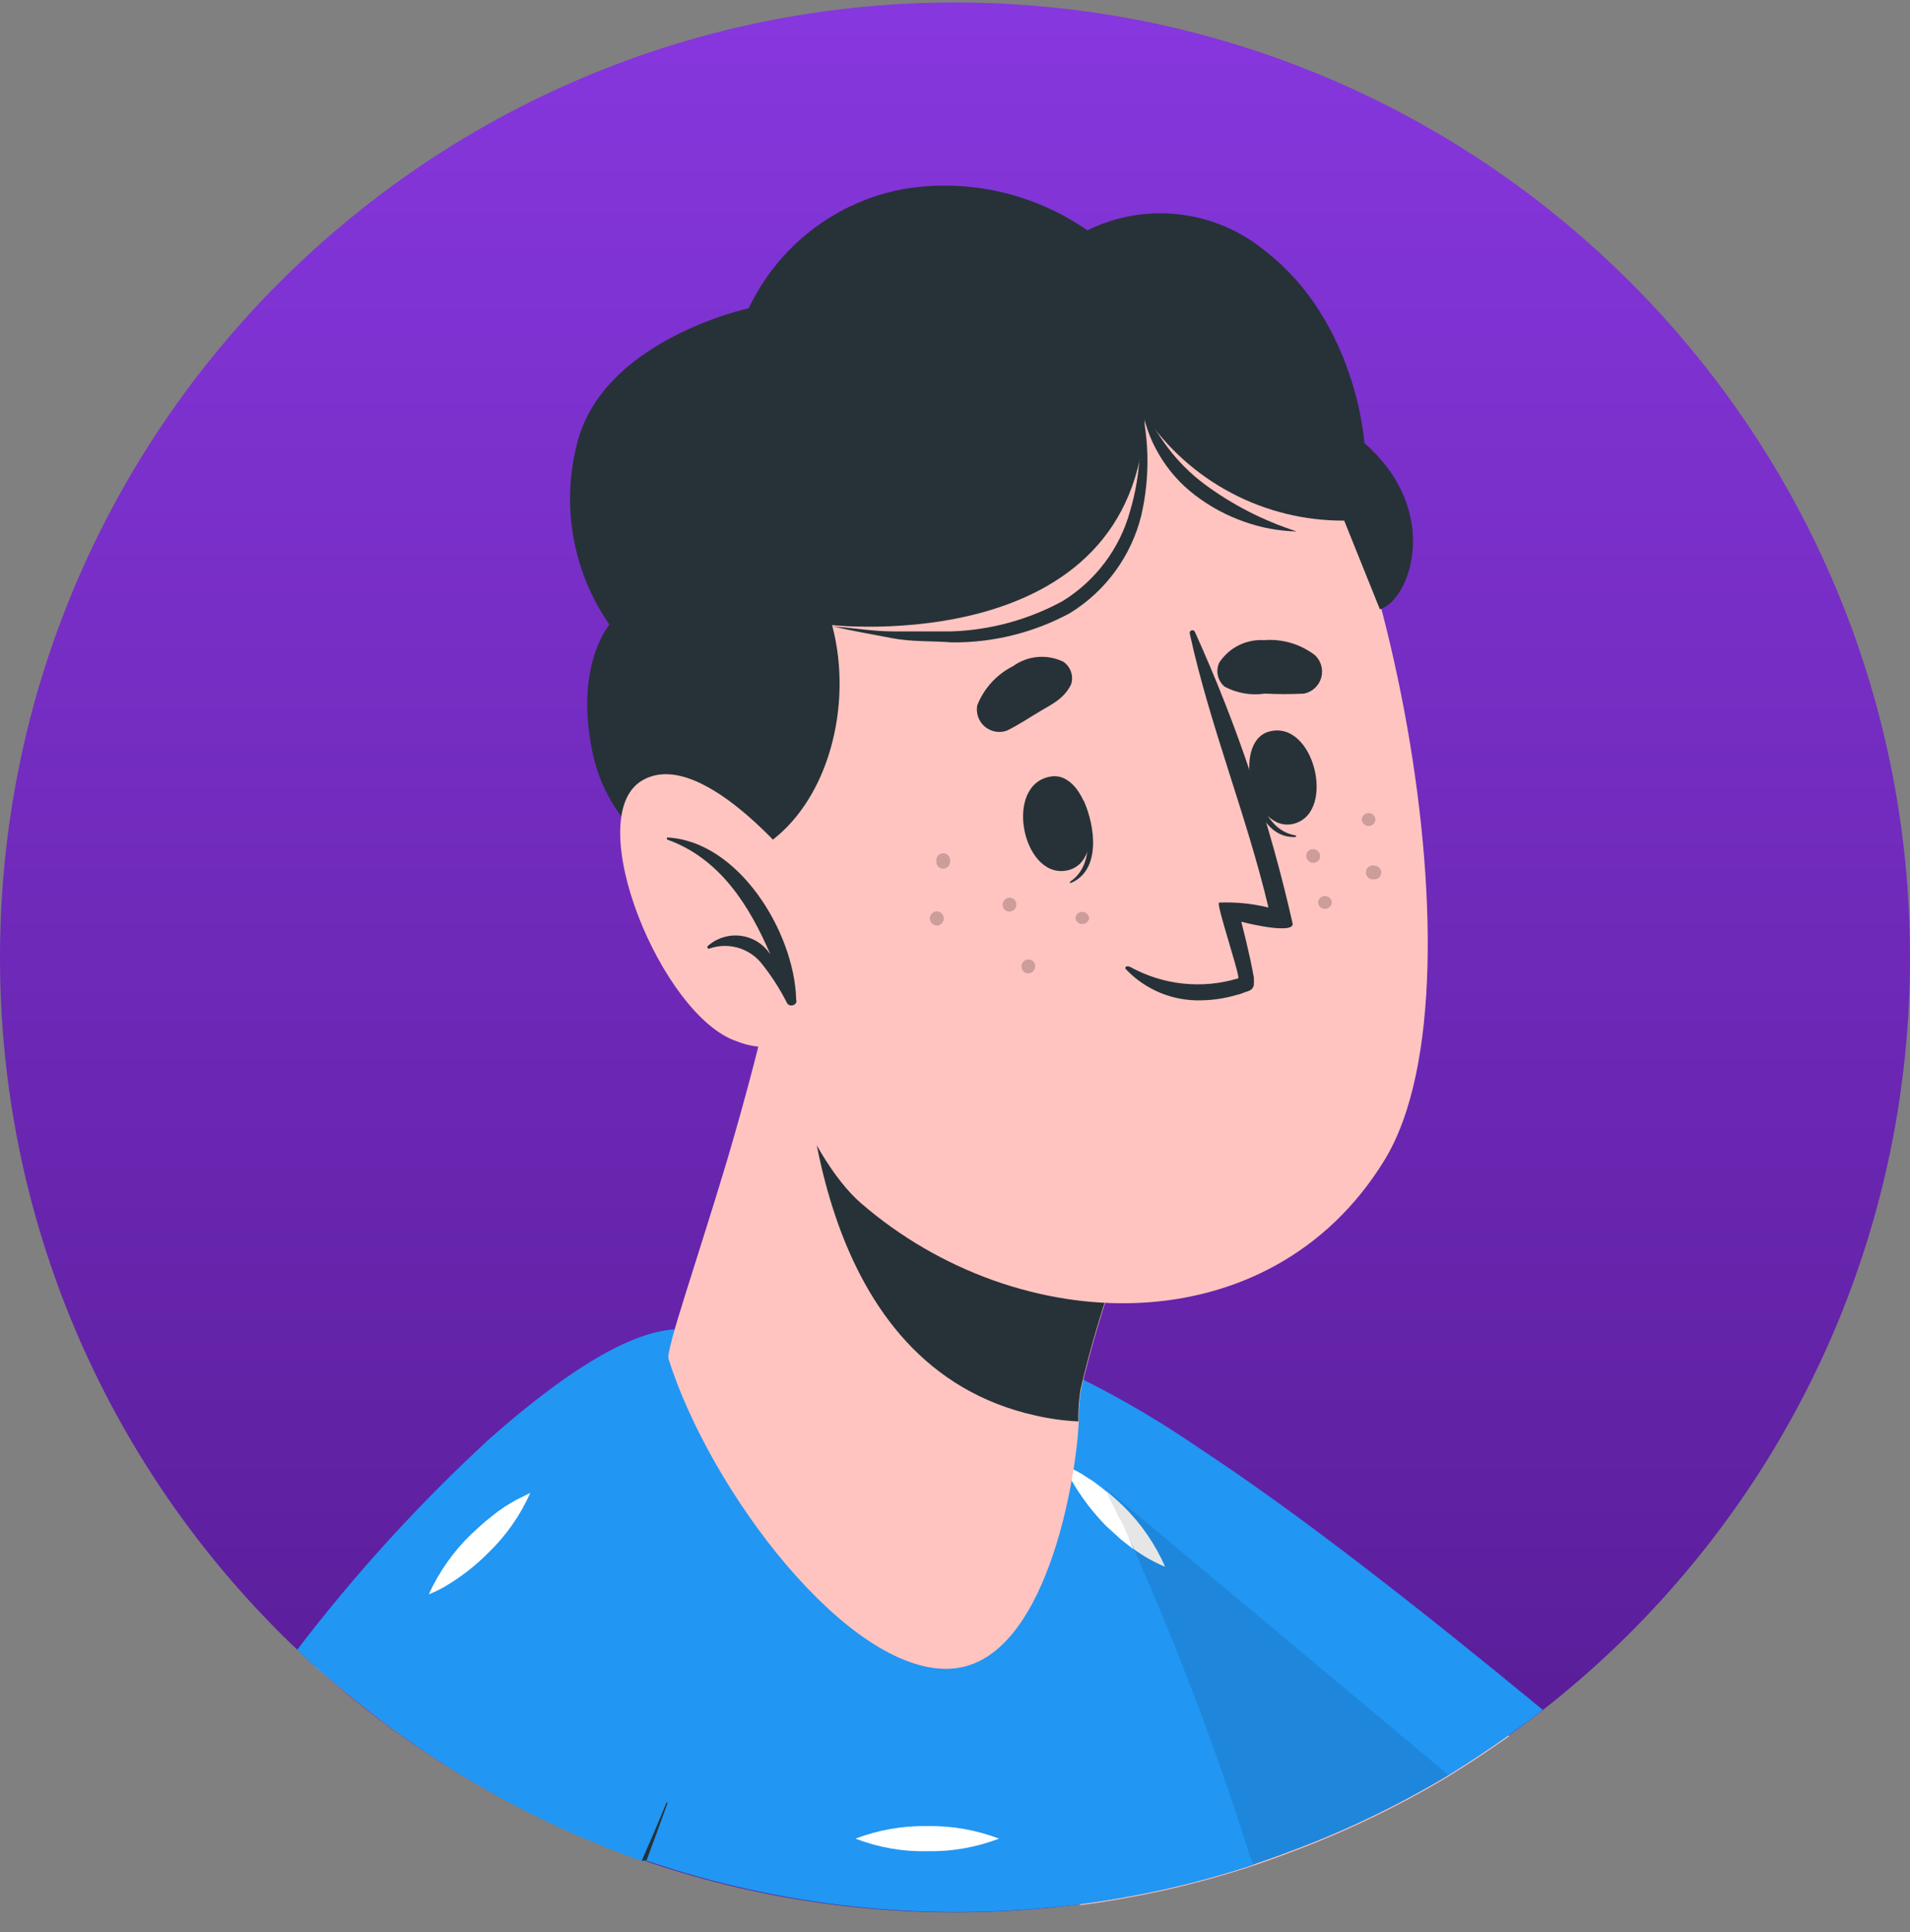 <svg width="85" height="86" viewBox="0 0 85 86" fill="none" xmlns="http://www.w3.org/2000/svg">
<rect x="0" y="0" width="85" height="86" fill="#808080" stroke="none"/>
<path d="M42.5 85.111C65.972 85.111 85 66.083 85 42.611C85 19.139 65.972 0.111 42.5 0.111C19.028 0.111 0 19.139 0 42.611C0 66.083 19.028 85.111 42.5 85.111Z" fill="url(#paint0_linear_671_2983)"/>
<path d="M67.16 77.271C66.28 77.901 65.38 78.491 64.46 79.061C62.234 80.396 59.891 81.524 57.46 82.431C56.89 82.651 56.31 82.851 55.73 83.051C54.42 83.481 53.07 83.851 51.73 84.151C50.53 84.411 49.31 84.631 48.07 84.791C46.44 82.361 45.07 80.251 44.18 78.621C43.56 77.541 42.74 76.031 41.91 74.331C39.34 69.121 36.63 62.111 39.14 60.201L39.28 60.101L39.48 59.991L39.61 59.931C39.841 59.828 40.088 59.764 40.34 59.741C40.692 59.696 41.048 59.696 41.4 59.741C43.225 60.033 44.983 60.65 46.59 61.561C47.06 61.791 47.54 62.051 48.06 62.341L48.26 62.451C52.52 64.831 59.83 70.911 67.16 77.271Z" fill="#FFC4C0"/>
<path d="M68.66 76.101C68.17 76.491 67.66 76.861 67.16 77.221C66.28 77.851 65.38 78.441 64.46 79.011C62.234 80.346 59.891 81.474 57.46 82.381C56.89 82.601 56.31 82.801 55.73 83.001C54.42 83.431 53.07 83.801 51.73 84.101C50.53 84.361 49.31 84.581 48.07 84.741L47.33 84.831C44.72 80.731 42.52 77.031 40.99 74.141L40.73 73.651C40.19 72.605 39.72 71.605 39.32 70.651C39.02 69.985 38.76 69.318 38.54 68.651C38.4 68.231 38.27 67.821 38.15 67.421C38.05 67.071 37.97 66.741 37.89 66.421C37.81 66.101 37.76 65.771 37.71 65.421C37.575 64.683 37.535 63.93 37.59 63.181C37.618 62.639 37.737 62.105 37.94 61.601C38.033 61.369 38.15 61.148 38.29 60.941L38.5 60.661C38.578 60.57 38.662 60.483 38.75 60.401C38.834 60.32 38.924 60.247 39.02 60.181L39.14 60.101L39.28 60.001L39.48 59.891L39.61 59.831C39.817 59.737 40.031 59.66 40.25 59.601C42.018 59.315 43.832 59.548 45.47 60.271C46.417 60.594 47.343 60.979 48.24 61.421C50.001 62.303 51.698 63.305 53.32 64.421C57.85 67.391 63.32 71.701 68.66 76.101Z" fill="#2196F3"/>
<path d="M50.01 67.051C49.77 66.821 49.53 66.601 49.27 66.381L49 66.161L48.8 66.011C48.693 65.925 48.58 65.849 48.46 65.781L48.12 65.561L47.92 65.451L47.79 65.391L47.37 65.201C47.469 65.441 47.583 65.675 47.71 65.901C48.132 66.628 48.643 67.3 49.23 67.901L49.9 68.511L50.45 68.941C50.884 69.259 51.354 69.524 51.85 69.731C51.413 68.729 50.788 67.819 50.01 67.051ZM50.01 67.051C49.77 66.821 49.53 66.601 49.27 66.381L49 66.161L48.8 66.011C48.693 65.925 48.58 65.849 48.46 65.781L48.12 65.561L47.92 65.451L47.79 65.391L47.37 65.201C47.469 65.441 47.583 65.675 47.71 65.901C48.132 66.628 48.643 67.3 49.23 67.901L49.9 68.511L50.45 68.941C50.884 69.259 51.354 69.524 51.85 69.731C51.413 68.729 50.788 67.819 50.01 67.051Z" fill="white"/>
<path opacity="0.1" d="M64.47 79.011C62.245 80.345 59.901 81.473 57.47 82.381C56.9 82.601 56.32 82.801 55.74 83.001C54.43 83.431 53.08 83.801 51.74 84.101C50.54 84.361 49.32 84.581 48.08 84.741L47.34 84.831C44.73 80.731 42.53 77.031 41 74.141L40.74 73.651C40.2 72.604 39.73 71.604 39.33 70.651C39.03 69.984 38.77 69.317 38.55 68.651C38.41 68.231 38.28 67.821 38.16 67.421C38.06 67.071 37.98 66.741 37.9 66.421C37.82 66.101 37.77 65.771 37.72 65.421C37.595 64.681 37.555 63.929 37.6 63.181C37.629 62.638 37.747 62.104 37.95 61.601C38.043 61.369 38.16 61.147 38.3 60.941L38.51 60.661C38.588 60.569 38.672 60.482 38.76 60.401C38.844 60.32 38.934 60.246 39.03 60.181L39.15 60.101L39.29 60.001L39.49 59.891L39.62 59.831C39.83 59.739 40.048 59.666 40.27 59.611C40.562 59.536 40.86 59.489 41.16 59.471L41.38 59.651L44.92 62.651L47.79 65.051L49.16 66.201L64.47 79.011Z" fill="black"/>
<path d="M55.77 83.001C54.46 83.431 53.11 83.801 51.77 84.101C50.57 84.361 49.35 84.581 48.11 84.741L47.37 84.831C41.115 85.537 34.781 84.854 28.82 82.831H28.71H28.61L28.13 82.661C23.927 81.126 19.993 78.939 16.47 76.181C17.66 74.091 18.76 72.251 19.79 70.641C20.53 69.481 21.22 68.441 21.88 67.511C25.37 62.511 27.78 60.511 29.66 59.511L30.01 59.341C30.142 59.267 30.279 59.204 30.42 59.151C30.67 59.041 30.91 58.961 31.14 58.881C33.709 58.116 36.402 57.855 39.07 58.111C41.366 58.203 43.588 58.953 45.47 60.271C45.917 60.633 46.302 61.065 46.61 61.551C46.957 62.104 47.29 62.674 47.61 63.261L47.97 63.901C48.39 64.661 48.8 65.441 49.2 66.261C49.232 66.307 49.255 66.357 49.27 66.411C49.47 66.821 49.67 67.231 49.87 67.661C50.07 68.091 50.27 68.501 50.46 68.941C52.442 73.421 54.175 78.009 55.65 82.681C55.7 82.771 55.73 82.881 55.77 83.001Z" fill="#2196F3"/>
<path d="M41.26 81.271C40.171 81.253 39.088 81.443 38.07 81.831C39.087 82.224 40.17 82.414 41.26 82.391C42.353 82.411 43.439 82.221 44.46 81.831C43.439 81.441 42.353 81.251 41.26 81.271ZM23.1 66.711C22.95 66.781 22.81 66.871 22.67 66.951C22.527 67.031 22.39 67.122 22.26 67.221C22.195 67.256 22.134 67.3 22.08 67.351L21.87 67.501C21.55 67.751 21.26 68.021 20.97 68.291C20.187 69.054 19.553 69.956 19.1 70.951C19.348 70.85 19.588 70.734 19.82 70.601C20.529 70.183 21.181 69.675 21.76 69.091C22.546 68.332 23.177 67.429 23.62 66.431L23.1 66.711ZM49.87 67.651C49.67 67.231 49.47 66.811 49.26 66.401L48.99 66.181L48.79 66.031C48.683 65.945 48.569 65.868 48.45 65.801L48.11 65.581L47.91 65.471L47.78 65.401L47.36 65.211C47.459 65.451 47.573 65.685 47.7 65.911C48.122 66.638 48.633 67.31 49.22 67.911L49.89 68.521L50.44 68.951C50.27 68.471 50.07 68.051 49.87 67.631V67.651ZM49.87 67.651C49.67 67.231 49.47 66.811 49.26 66.401L48.99 66.181L48.79 66.031C48.683 65.945 48.569 65.868 48.45 65.801L48.11 65.581L47.91 65.471L47.78 65.401L47.36 65.211C47.459 65.451 47.573 65.685 47.7 65.911C48.122 66.638 48.633 67.31 49.22 67.911L49.89 68.521L50.44 68.951C50.27 68.471 50.07 68.051 49.87 67.631V67.651Z" fill="white"/>
<path d="M32.68 66.541C32.258 69.491 31.569 72.396 30.62 75.221C29.76 77.901 28.91 80.351 28.08 82.601C23.898 81.08 19.981 78.914 16.47 76.181C15.63 75.531 14.81 74.841 14.03 74.181C15.45 72.291 16.88 70.461 18.3 68.711C23.02 62.901 27.06 59.711 29.68 59.521H29.98C32.18 59.451 33.26 61.751 32.68 66.541Z" fill="#FFC4C0"/>
<path d="M33.24 67.382C33.022 69.188 32.688 70.979 32.24 72.742C31.534 75.28 30.68 77.775 29.68 80.212L28.62 82.802H28.52L28.04 82.632C23.871 81.098 19.967 78.922 16.47 76.182C15.63 75.532 14.81 74.842 14.03 74.182L13.22 73.432C15.805 70.043 18.683 66.887 21.82 64.002C25.68 60.602 28.31 59.242 30.08 59.162H30.44C33.47 59.272 33.65 63.632 33.24 67.382Z" fill="#2196F3"/>
<path d="M23.1 66.691C22.95 66.761 22.81 66.851 22.67 66.931C22.527 67.012 22.39 67.102 22.26 67.201C22.195 67.237 22.134 67.28 22.08 67.331L21.85 67.511C21.53 67.761 21.24 68.031 20.95 68.301C20.167 69.064 19.533 69.966 19.08 70.961C19.328 70.861 19.568 70.744 19.8 70.611C20.509 70.193 21.161 69.686 21.74 69.101C22.526 68.343 23.157 67.44 23.6 66.441L23.1 66.691Z" fill="white"/>
<path d="M29.72 80.211C29.41 81.081 29.09 81.951 28.77 82.811H28.66H28.56C28.93 81.961 29.3 81.111 29.65 80.251L29.72 80.211Z" fill="#263238"/>
<path d="M42.23 74.271C37.72 74.431 31.62 66.391 29.75 60.481C29.63 60.071 30.95 56.331 32.34 51.701C33.17 48.891 34.03 45.701 34.61 42.801C34.73 42.201 52.12 50.901 52.12 50.901C50.346 54.358 49.003 58.018 48.12 61.801C48.045 62.207 48.008 62.619 48.01 63.031C48.01 63.091 48.01 63.161 48.01 63.231C47.92 65.621 46.59 74.131 42.23 74.271Z" fill="#FFC4C0"/>
<path d="M35.73 43.131C35.6 48.261 36.32 60.841 46.09 63.001C46.714 63.145 47.35 63.232 47.99 63.261C47.994 63.194 47.994 63.127 47.99 63.061C47.99 62.649 48.023 62.237 48.09 61.831C48.972 58.044 50.316 54.38 52.09 50.921C52.09 50.921 39.57 44.651 35.73 43.131Z" fill="#263238"/>
<path d="M31.47 23.552C29.59 30.232 33.47 49.352 38.32 53.552C45.32 59.612 56.52 59.962 61.62 51.622C66.56 43.532 61.02 18.702 55.62 14.932C47.77 9.342 34.27 13.672 31.47 23.552Z" fill="#FFC4C0"/>
<path d="M48.22 35.621C48.22 35.621 48.13 35.711 48.15 35.761C48.49 37.031 48.67 38.541 47.62 39.241C47.62 39.241 47.62 39.331 47.62 39.311C49.01 38.771 48.75 36.771 48.22 35.621Z" fill="#263238"/>
<path d="M46.76 34.561C44.66 34.901 45.49 39.061 47.43 38.751C49.37 38.441 48.47 34.271 46.76 34.561Z" fill="#263238"/>
<path d="M55.61 34.141C55.61 34.091 55.72 34.141 55.73 34.231C55.95 35.531 56.41 36.981 57.66 37.181C57.66 37.181 57.71 37.251 57.66 37.251C56.2 37.331 55.6 35.401 55.61 34.141Z" fill="#263238"/>
<path d="M56.47 32.562C58.47 32.002 59.47 36.122 57.61 36.652C55.75 37.182 54.78 33.042 56.47 32.562Z" fill="#263238"/>
<path d="M44.8 32.521C45.34 32.261 45.8 31.941 46.31 31.641C46.82 31.341 47.37 31.081 47.67 30.451C47.727 30.268 47.723 30.073 47.66 29.893C47.597 29.713 47.478 29.558 47.32 29.451C46.963 29.278 46.567 29.206 46.172 29.241C45.778 29.276 45.4 29.418 45.08 29.651C44.354 30.015 43.788 30.635 43.49 31.391C43.458 31.563 43.471 31.74 43.529 31.906C43.587 32.071 43.687 32.218 43.819 32.333C43.952 32.447 44.112 32.525 44.285 32.558C44.457 32.591 44.634 32.578 44.8 32.521Z" fill="#263238"/>
<path d="M58.03 30.87C57.45 30.9 56.87 30.9 56.29 30.87C55.675 30.962 55.048 30.853 54.5 30.561C54.348 30.433 54.242 30.26 54.198 30.066C54.155 29.873 54.176 29.67 54.26 29.491C54.475 29.162 54.773 28.896 55.125 28.72C55.476 28.545 55.868 28.465 56.26 28.491C57.07 28.427 57.875 28.666 58.52 29.16C58.654 29.286 58.751 29.447 58.8 29.624C58.848 29.801 58.847 29.988 58.797 30.165C58.746 30.342 58.648 30.501 58.513 30.626C58.377 30.75 58.21 30.835 58.03 30.87Z" fill="#263238"/>
<path d="M50.12 43.151C50.547 43.598 51.063 43.951 51.635 44.187C52.207 44.423 52.822 44.537 53.44 44.521C53.979 44.515 54.514 44.434 55.03 44.281C55.13 44.261 55.227 44.231 55.32 44.191L55.6 44.091C55.666 44.063 55.721 44.015 55.757 43.954C55.792 43.892 55.808 43.821 55.8 43.751C55.806 43.707 55.806 43.664 55.8 43.621V43.511C55.63 42.511 55.24 41.021 55.24 41.021C55.63 41.131 57.65 41.591 57.52 41.081C56.515 36.628 55.061 32.289 53.18 28.131C53.175 28.116 53.167 28.102 53.156 28.09C53.145 28.078 53.133 28.068 53.118 28.061C53.104 28.054 53.088 28.05 53.072 28.049C53.056 28.048 53.04 28.05 53.025 28.056C53.01 28.061 52.996 28.069 52.984 28.08C52.972 28.09 52.962 28.103 52.956 28.118C52.949 28.132 52.944 28.148 52.944 28.163C52.943 28.18 52.945 28.195 52.95 28.211C53.85 32.331 55.47 36.261 56.45 40.391C55.731 40.214 54.99 40.14 54.25 40.171C54.12 40.241 55.07 43.041 55.11 43.491V43.541C54.314 43.783 53.476 43.863 52.648 43.775C51.82 43.688 51.018 43.434 50.29 43.031C50.11 42.961 50.02 43.061 50.12 43.151Z" fill="#263238"/>
<path d="M30.73 38.511C35.8 38.761 38.32 32.661 37.03 27.821C37.03 27.821 50.54 29.331 50.96 18.501C51.939 19.947 53.26 21.13 54.806 21.945C56.351 22.759 58.073 23.18 59.82 23.171L61.41 27.121C62.78 26.691 64.17 22.731 60.72 19.721C60.72 19.721 60.38 14.341 56.33 11.191C55.24 10.282 53.909 9.71 52.499 9.543C51.09 9.376 49.662 9.622 48.39 10.251C46.01 8.598 43.079 7.938 40.22 8.411C38.731 8.685 37.329 9.31 36.129 10.233C34.929 11.156 33.966 12.352 33.32 13.721C33.32 13.721 26.68 15.141 25.64 19.911C25.317 21.256 25.282 22.654 25.537 24.014C25.792 25.374 26.331 26.664 27.12 27.801C27.12 27.801 25.49 29.691 26.42 33.721C27.02 36.271 29.2 38.431 30.73 38.511Z" fill="#263238"/>
<path d="M50.64 17.541C50.761 18.416 50.788 19.301 50.72 20.181C50.683 21.052 50.539 21.915 50.29 22.751C49.831 24.416 48.76 25.845 47.29 26.751C45.771 27.58 44.079 28.042 42.35 28.101C41.48 28.101 40.6 28.101 39.72 28.101C38.84 28.101 37.96 27.941 37.07 27.881C37.93 28.081 38.81 28.231 39.69 28.401C40.57 28.571 41.47 28.521 42.37 28.591C44.198 28.606 46.001 28.159 47.61 27.291C49.2 26.314 50.342 24.752 50.79 22.941C51.202 21.158 51.15 19.299 50.64 17.541Z" fill="#263238"/>
<path d="M57.71 23.652C56.226 23.177 54.831 22.461 53.58 21.532C52.971 21.073 52.429 20.531 51.97 19.922C51.502 19.302 51.107 18.631 50.79 17.922C50.89 18.731 51.156 19.51 51.57 20.212C51.986 20.927 52.54 21.553 53.2 22.052C53.852 22.548 54.577 22.94 55.35 23.212C56.107 23.486 56.905 23.635 57.71 23.652Z" fill="#263238"/>
<path d="M35.92 39.101C35.92 39.101 31.32 33.101 28.57 34.741C25.82 36.381 29.45 45.261 32.81 46.351C33.231 46.521 33.682 46.605 34.137 46.596C34.591 46.587 35.039 46.486 35.453 46.299C35.867 46.112 36.239 45.843 36.546 45.508C36.853 45.173 37.089 44.78 37.24 44.351L35.92 39.101Z" fill="#FFC4C0"/>
<path d="M29.68 37.272V37.361C32.04 38.202 33.35 40.301 34.29 42.492C34.146 42.265 33.955 42.073 33.73 41.928C33.505 41.783 33.251 41.689 32.985 41.652C32.72 41.615 32.45 41.636 32.193 41.714C31.937 41.791 31.7 41.923 31.5 42.102C31.489 42.112 31.482 42.125 31.479 42.14C31.477 42.155 31.479 42.17 31.485 42.184C31.492 42.197 31.503 42.208 31.517 42.215C31.53 42.222 31.545 42.224 31.56 42.221C31.963 42.077 32.401 42.06 32.814 42.173C33.227 42.286 33.596 42.523 33.87 42.852C34.319 43.409 34.708 44.013 35.03 44.651C35.15 44.852 35.52 44.721 35.43 44.492V44.431C35.33 41.462 32.86 37.422 29.68 37.272Z" fill="#263238"/>
<g opacity="0.2">
<path d="M42 40.892C41.995 40.974 41.959 41.05 41.899 41.106C41.84 41.162 41.761 41.193 41.68 41.193C41.599 41.185 41.524 41.149 41.469 41.09C41.414 41.031 41.382 40.953 41.38 40.873C41.38 40.79 41.413 40.711 41.471 40.653C41.529 40.595 41.608 40.562 41.69 40.562C41.772 40.562 41.851 40.595 41.909 40.653C41.967 40.711 42 40.79 42 40.873V40.892Z" fill="black"/>
<path d="M48.47 40.873C48.457 40.944 48.419 41.009 48.364 41.055C48.308 41.102 48.237 41.127 48.165 41.127C48.092 41.127 48.022 41.102 47.966 41.055C47.91 41.009 47.873 40.944 47.86 40.873C47.861 40.832 47.87 40.793 47.887 40.756C47.904 40.72 47.928 40.687 47.958 40.66C47.988 40.633 48.023 40.612 48.061 40.599C48.099 40.585 48.14 40.58 48.18 40.583C48.255 40.587 48.326 40.62 48.38 40.673C48.433 40.726 48.465 40.797 48.47 40.873Z" fill="black"/>
<path d="M46.07 43.021C46.065 43.103 46.029 43.179 45.969 43.235C45.91 43.291 45.831 43.322 45.75 43.321C45.709 43.32 45.67 43.311 45.633 43.294C45.597 43.277 45.564 43.253 45.537 43.223C45.51 43.193 45.489 43.158 45.476 43.12C45.462 43.082 45.457 43.042 45.46 43.001C45.461 42.961 45.47 42.921 45.487 42.883C45.504 42.846 45.528 42.813 45.557 42.785C45.587 42.757 45.622 42.735 45.66 42.721C45.698 42.707 45.739 42.7 45.78 42.701C45.82 42.703 45.86 42.712 45.896 42.729C45.933 42.746 45.966 42.77 45.993 42.8C46.02 42.83 46.041 42.865 46.054 42.903C46.067 42.941 46.072 42.981 46.07 43.021Z" fill="black"/>
<path d="M42.28 38.372C42.275 38.453 42.239 38.528 42.179 38.582C42.119 38.636 42.041 38.665 41.96 38.662C41.92 38.661 41.88 38.651 41.843 38.635C41.807 38.618 41.774 38.593 41.747 38.564C41.72 38.534 41.699 38.499 41.686 38.461C41.673 38.423 41.667 38.382 41.67 38.342C41.662 38.297 41.664 38.251 41.675 38.208C41.687 38.164 41.708 38.123 41.737 38.088C41.766 38.053 41.803 38.025 41.844 38.006C41.885 37.986 41.93 37.977 41.975 37.977C42.02 37.977 42.065 37.986 42.106 38.006C42.148 38.025 42.184 38.053 42.213 38.088C42.242 38.123 42.263 38.164 42.275 38.208C42.286 38.251 42.288 38.297 42.28 38.342V38.372Z" fill="black"/>
<path d="M45.23 40.271C45.228 40.312 45.219 40.352 45.202 40.389C45.186 40.426 45.162 40.46 45.132 40.487C45.102 40.515 45.067 40.537 45.029 40.551C44.991 40.566 44.95 40.572 44.91 40.571C44.87 40.57 44.83 40.561 44.793 40.544C44.757 40.527 44.724 40.503 44.697 40.473C44.67 40.443 44.649 40.408 44.636 40.37C44.623 40.332 44.617 40.291 44.62 40.251C44.625 40.17 44.661 40.093 44.72 40.038C44.78 39.982 44.858 39.951 44.94 39.951C44.98 39.952 45.02 39.962 45.056 39.979C45.093 39.996 45.126 40.02 45.153 40.05C45.18 40.079 45.201 40.114 45.214 40.153C45.227 40.191 45.233 40.231 45.23 40.271Z" fill="black"/>
<path d="M61.21 36.472C61.209 36.512 61.199 36.552 61.182 36.589C61.165 36.625 61.141 36.658 61.111 36.685C61.081 36.712 61.047 36.733 61.008 36.746C60.97 36.759 60.93 36.765 60.89 36.762C60.809 36.757 60.734 36.721 60.68 36.661C60.626 36.601 60.597 36.523 60.6 36.442C60.613 36.371 60.65 36.306 60.706 36.26C60.762 36.213 60.832 36.188 60.905 36.188C60.977 36.188 61.048 36.213 61.103 36.26C61.159 36.306 61.197 36.371 61.21 36.442V36.472Z" fill="black"/>
<path d="M58.75 38.112C58.749 38.152 58.739 38.192 58.722 38.228C58.705 38.265 58.681 38.298 58.651 38.325C58.622 38.352 58.587 38.373 58.548 38.386C58.51 38.399 58.47 38.404 58.43 38.402C58.349 38.397 58.272 38.361 58.216 38.301C58.161 38.242 58.13 38.163 58.13 38.082C58.131 38.041 58.141 38.002 58.157 37.965C58.174 37.929 58.198 37.896 58.228 37.869C58.258 37.842 58.293 37.821 58.331 37.808C58.369 37.794 58.41 37.789 58.45 37.792C58.531 37.797 58.608 37.833 58.663 37.892C58.719 37.952 58.75 38.03 58.75 38.112Z" fill="black"/>
<path d="M59.27 40.161C59.265 40.242 59.228 40.317 59.169 40.371C59.109 40.425 59.03 40.454 58.95 40.452C58.91 40.45 58.87 40.441 58.833 40.424C58.797 40.407 58.764 40.383 58.737 40.353C58.71 40.323 58.689 40.288 58.676 40.25C58.663 40.212 58.657 40.172 58.66 40.132C58.673 40.06 58.711 39.995 58.766 39.949C58.822 39.902 58.892 39.877 58.965 39.877C59.037 39.877 59.108 39.902 59.163 39.949C59.219 39.995 59.257 40.06 59.27 40.132V40.161Z" fill="black"/>
<path d="M61.47 38.843C61.468 38.883 61.459 38.922 61.442 38.959C61.425 38.996 61.401 39.029 61.371 39.056C61.341 39.083 61.306 39.103 61.268 39.117C61.23 39.13 61.19 39.135 61.15 39.133C61.105 39.141 61.059 39.139 61.015 39.127C60.971 39.116 60.93 39.095 60.895 39.066C60.861 39.036 60.833 39 60.813 38.959C60.794 38.918 60.784 38.873 60.784 38.828C60.784 38.782 60.794 38.737 60.813 38.696C60.833 38.655 60.861 38.619 60.895 38.59C60.93 38.56 60.971 38.539 61.015 38.528C61.059 38.516 61.105 38.514 61.15 38.523C61.234 38.523 61.316 38.556 61.376 38.616C61.436 38.676 61.47 38.758 61.47 38.843Z" fill="black"/>
</g>
<defs>
<linearGradient id="paint0_linear_671_2983" x1="42.5" y1="0.111" x2="42.5" y2="85.111" gradientUnits="userSpaceOnUse">
<stop stop-color="#8737DE"/>
<stop offset="1" stop-color="#551B92"/>
</linearGradient>
</defs>
</svg>
